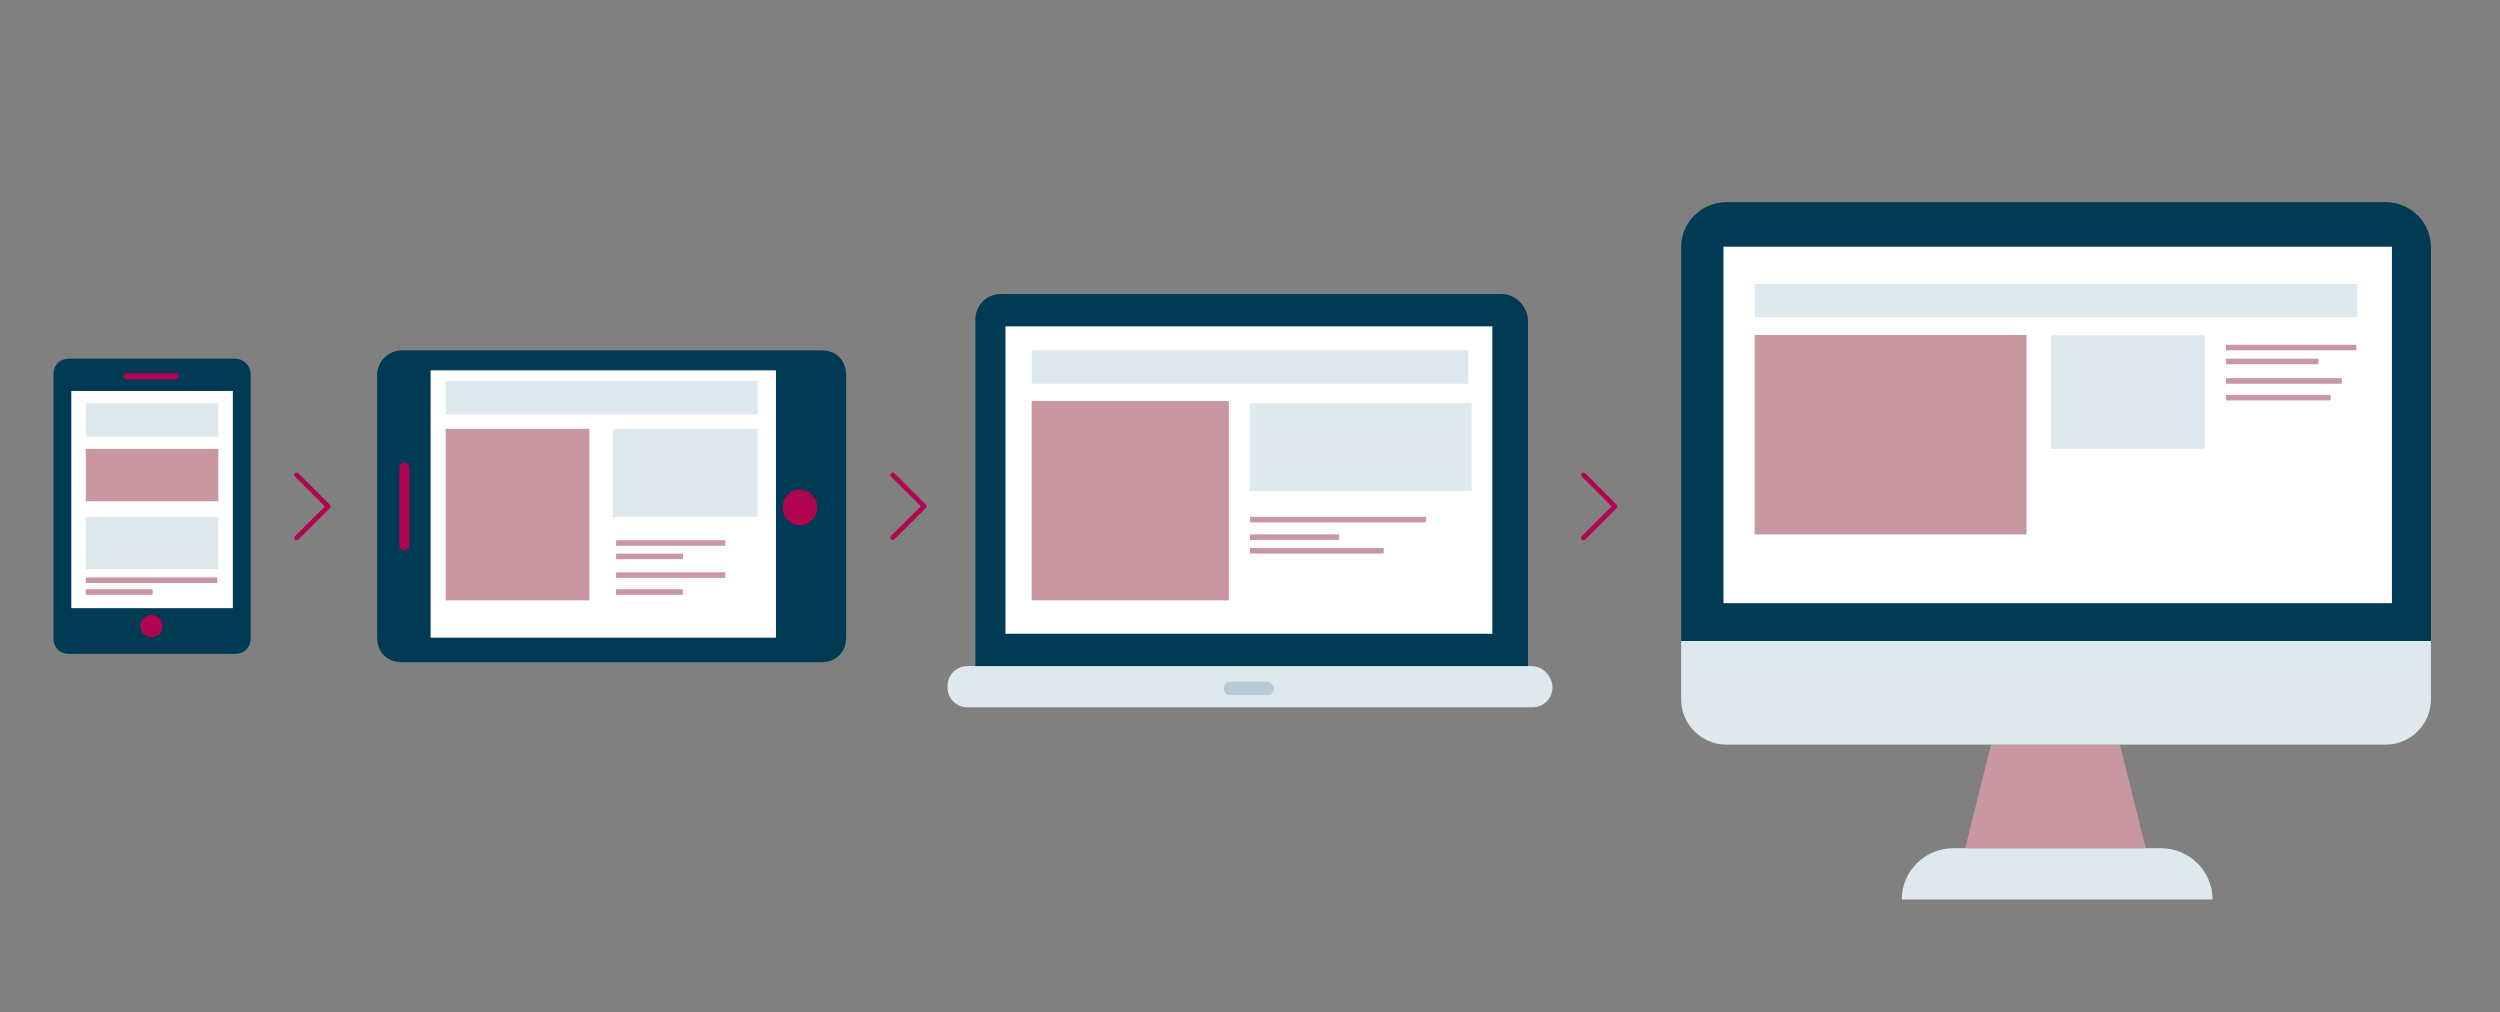 <?xml version="1.0" encoding="UTF-8"?>
<!DOCTYPE svg PUBLIC "-//W3C//DTD SVG 1.1//EN" "http://www.w3.org/Graphics/SVG/1.1/DTD/svg11.dtd">
<svg version="1.1" xmlns="http://www.w3.org/2000/svg" xmlns:xlink="http://www.w3.org/1999/xlink" x="0" y="0" width="800" height="324" viewBox="0, 0, 800, 324">
  <rect x="0" y="0" width="800" height="324" fill="#808080" stroke="none"/>
  <g id="Page-1">
    <g id="iMac">
      <path d="M708.021,287.822 L608.556,287.822 C608.556,278.767 615.979,271.426 625.134,271.426 L691.444,271.426 C700.599,271.425 708.021,278.767 708.021,287.822" fill="#DDE9ED" id="Shape"/>
      <path d="M686.631,271.426 L628.877,271.426 L637.128,238.277 L678.381,238.277 z" fill="#C997A2" id="Shape"/>
      <path d="M777.896,205.129 L537.968,205.129 L537.968,79.15 C537.968,71.166 544.45,64.693 552.447,64.693 L763.418,64.693 C771.414,64.693 777.897,71.166 777.897,79.15 L777.897,205.129 L777.896,205.129 z" fill="#003A53" id="Shape"/>
      <path d="M763.418,238.277 L552.447,238.277 C544.45,238.277 537.968,231.784 537.968,223.775 L537.968,205.129 L777.897,205.129 L777.897,223.775 C777.897,231.784 771.414,238.277 763.418,238.277" fill="#DDE9ED" id="Shape"/>
      <path d="M551.515,78.95 L765.419,78.95 L765.419,193.01 L551.515,193.01 z" fill="#FFFFFF" id="Rectangle-path"/>
    </g>
    <path d="M561.497,90.891 L754.367,90.891 L754.367,101.584 L561.497,101.584 z" fill="#DDE9ED" id="Rectangle-2"/>
    <path d="M561.497,107.194 L648.485,107.194 L648.485,170.996 L561.497,170.996 z" fill="#C997A2" id="Rectangle-2"/>
    <path d="M656.328,107.287 L705.526,107.287 L705.526,143.644 L656.328,143.644 z" fill="#DDE9ED" id="Rectangle-2"/>
    <path d="M712.299,110.317 L754.011,110.317 L754.011,112.099 L744.377,112.099 L712.299,112.099 z" fill="#C997A2" id="Rectangle-2"/>
    <path d="M712.299,121.01 L749.376,121.01 L749.376,122.792 L740.813,122.792 L712.299,122.792 z" fill="#C997A2" id="Rectangle-2"/>
    <path d="M712.299,126.356 L745.811,126.356 L745.811,128.139 L738.071,128.139 L712.299,128.139 z" fill="#C997A2" id="Rectangle-2"/>
    <path d="M712.299,114.772 L741.889,114.772 L741.889,116.554 L712.299,116.554 z" fill="#C997A2" id="Rectangle-2"/>
    <g id="iPad">
      <path d="M120.677,120.083 L120.677,203.917 C120.677,208.707 123.871,211.901 128.661,211.901 L262.783,211.901 C267.573,211.901 270.766,208.707 270.766,203.917 L270.766,120.083 C270.766,115.293 267.573,112.099 262.783,112.099 L128.661,112.099 C124.669,112.099 120.677,115.292 120.677,120.083 z" fill="#003A53" id="Shape"/>
      <path d="M137.79,204.059 L137.79,118.515 L248.307,118.515 L248.307,204.059 z" fill="#FFFFFF" id="Rectangle-path"/>
      <g id="Group">
        <path d="M127.807,149.581 L127.807,174.521 C127.807,175.326 128.61,176.13 129.412,176.13 C130.214,176.13 131.016,175.326 131.016,174.521 L131.016,149.581 C131.016,148.776 130.214,147.972 129.412,147.972 C128.61,147.972 127.807,148.776 127.807,149.581 z" fill="#B10552" id="Shape"/>
        <path d="M255.971,156.653 C259.023,156.653 261.497,159.207 261.497,162.356 C261.497,165.506 259.023,168.059 255.971,168.059 C252.92,168.059 250.446,165.506 250.446,162.356 C250.446,159.207 252.92,156.653 255.971,156.653 z" fill="#B10552" id="Oval"/>
      </g>
    </g>
    <path d="M142.602,121.901 L242.424,121.901 L242.424,132.594 L142.602,132.594 z" fill="#DDE9ED" id="Rectangle-2"/>
    <g id="iPad-Copy">
      <path d="M75.166,114.772 L22.16,114.772 C19.132,114.772 17.112,116.782 17.112,119.797 L17.112,204.204 C17.112,207.218 19.132,209.228 22.16,209.228 L75.166,209.228 C78.194,209.228 80.214,207.218 80.214,204.204 L80.214,119.797 C80.214,117.285 78.195,114.772 75.166,114.772 z" fill="#003A53" id="Shape"/>
      <path d="M22.816,125.109 L74.51,125.109 L74.51,194.614 L22.816,194.614 z" fill="#FFFFFF" id="Rectangle-path"/>
      <g id="Group">
        <path d="M56.266,119.43 L40.442,119.43 C39.931,119.43 39.421,119.936 39.421,120.441 C39.421,120.947 39.931,121.453 40.442,121.453 L56.266,121.453 C56.777,121.453 57.287,120.947 57.287,120.441 C57.287,119.936 56.777,119.43 56.266,119.43 z" fill="#B10552" id="Shape"/>
        <path d="M52.058,200.363 C52.058,202.318 50.458,203.903 48.485,203.903 C46.511,203.903 44.912,202.318 44.912,200.363 C44.912,198.407 46.511,196.822 48.485,196.822 C50.458,196.822 52.058,198.407 52.058,200.363 z" fill="#B10552" id="Oval"/>
      </g>
    </g>
    <g id="Laptop">
      <path d="M489.95,213.149 L309.648,213.149 C306.026,213.149 303.209,215.946 303.209,219.543 L303.209,219.943 C303.209,223.539 306.026,226.337 309.648,226.337 L490.352,226.337 C493.974,226.337 496.791,223.539 496.791,219.943 L496.791,219.543 C496.389,215.946 493.572,213.149 489.95,213.149 z" fill="#DDE9ED" id="Shape"/>
      <path d="M480.49,94.099 L320.177,94.099 C315.746,94.099 312.121,97.731 312.121,102.17 L312.121,213.149 L488.948,213.149 L488.948,102.17 C488.545,97.731 484.92,94.099 480.49,94.099 z" fill="#003A53" id="Shape"/>
      <path d="M321.747,104.436 L477.54,104.436 L477.54,202.812 L321.747,202.812 z" fill="#FFFFFF" id="Rectangle-path"/>
      <path d="M405.66,218.139 L393.627,218.139 C392.424,218.139 391.622,218.994 391.622,220.277 C391.622,221.561 392.424,222.416 393.627,222.416 L405.66,222.416 C406.863,222.416 407.665,221.56 407.665,220.277 C407.264,218.994 406.462,218.139 405.66,218.139 z" fill="#B8CAD8" id="Shape"/>
    </g>
    <path d="M330.125,112.099 L469.875,112.099 L469.875,122.792 L330.125,122.792 z" fill="#DDE9ED" id="Rectangle-2"/>
    <path d="M330.125,128.317 L393.226,128.317 L393.226,192.119 L330.125,192.119 z" fill="#C997A2" id="Rectangle-2"/>
    <path d="M400,129.03 L470.945,129.03 L470.945,157.188 L400,157.188 z" fill="#DDE9ED" id="Rectangle-2"/>
    <path d="M400,165.386 L456.328,165.386 L456.328,167.168 L443.318,167.168 L400,167.168 z" fill="#C997A2" id="Rectangle-2"/>
    <path d="M400,175.366 L442.781,175.366 L442.781,177.149 L432.9,177.149 L400,177.149 z" fill="#C997A2" id="Rectangle-2"/>
    <path d="M400,170.996 L428.521,170.996 L428.521,172.778 L400,172.778 z" fill="#C997A2" id="Rectangle-2"/>
    <path d="M27.451,129.03 L69.875,129.03 L69.875,139.723 L27.451,139.723 z" fill="#DDE9ED" id="Rectangle-2"/>
    <path d="M27.451,143.644 L69.875,143.644 L69.875,160.396 L27.451,160.396 z" fill="#C997A2" id="Rectangle-2"/>
    <path d="M142.602,137.228 L188.592,137.228 L188.592,192.119 L142.602,192.119 z" fill="#C997A2" id="Rectangle-2"/>
    <path d="M27.451,165.386 L69.875,165.386 L69.875,182.139 L27.451,182.139 z" fill="#DDE9ED" id="Rectangle-2"/>
    <path d="M196.078,137.228 L242.424,137.228 L242.424,165.386 L196.078,165.386 z" fill="#DDE9ED" id="Rectangle-2"/>
    <path d="M27.451,184.772 L69.519,184.772 L69.519,186.554 L27.451,186.554 z" fill="#C997A2" id="Rectangle-2"/>
    <path d="M27.451,188.554 L48.841,188.554 L48.841,190.337 L27.451,190.337 z" fill="#C997A2" id="Rectangle-2"/>
    <path d="M197.148,172.871 L232.086,172.871 L232.086,174.654 L224.016,174.654 L197.148,174.654 z" fill="#C997A2" id="Rectangle-2"/>
    <path d="M197.148,183.139 L232.086,183.139 L232.086,184.921 L224.016,184.921 L197.148,184.921 z" fill="#C997A2" id="Rectangle-2"/>
    <path d="M197.148,177.149 L218.538,177.149 L218.538,178.931 L197.148,178.931 z" fill="#C997A2" id="Rectangle-2"/>
    <path d="M197.148,188.554 L218.538,188.554 L218.538,190.337 L197.148,190.337 z" fill="#C997A2" id="Rectangle-2"/>
    <path d="M95.492,172.656 C95.343,172.805 95.156,172.88 94.95,172.88 C94.745,172.88 94.558,172.805 94.409,172.656 C94.11,172.357 94.11,171.872 94.409,171.573 L103.933,162.051 L94.409,152.529 C94.11,152.23 94.11,151.745 94.409,151.446 C94.708,151.147 95.193,151.147 95.492,151.446 L105.557,161.509 C105.856,161.808 105.856,162.294 105.557,162.592 L95.492,172.656 L95.492,172.656 z" fill="#B10552" id="Shape"/>
    <path d="M286.223,172.555 C286.073,172.704 285.887,172.778 285.681,172.778 C285.476,172.778 285.289,172.704 285.14,172.555 C284.841,172.258 284.841,171.775 285.14,171.478 L294.663,162 L285.14,152.522 C284.841,152.225 284.841,151.742 285.14,151.445 C285.438,151.147 285.924,151.147 286.223,151.445 L296.288,161.461 C296.587,161.758 296.587,162.242 296.288,162.539 L286.223,172.555 L286.223,172.555 z" fill="#B10552" id="Shape"/>
    <path d="M507.264,172.656 C507.115,172.805 506.928,172.88 506.723,172.88 C506.517,172.88 506.331,172.805 506.181,172.656 C505.882,172.357 505.882,171.872 506.181,171.573 L515.705,162.051 L506.181,152.529 C505.882,152.23 505.882,151.745 506.181,151.446 C506.48,151.147 506.965,151.147 507.264,151.446 L517.33,161.509 C517.628,161.808 517.628,162.294 517.33,162.592 L507.264,172.656 L507.264,172.656 z" fill="#B10552" id="Shape"/>
  </g>
</svg>
